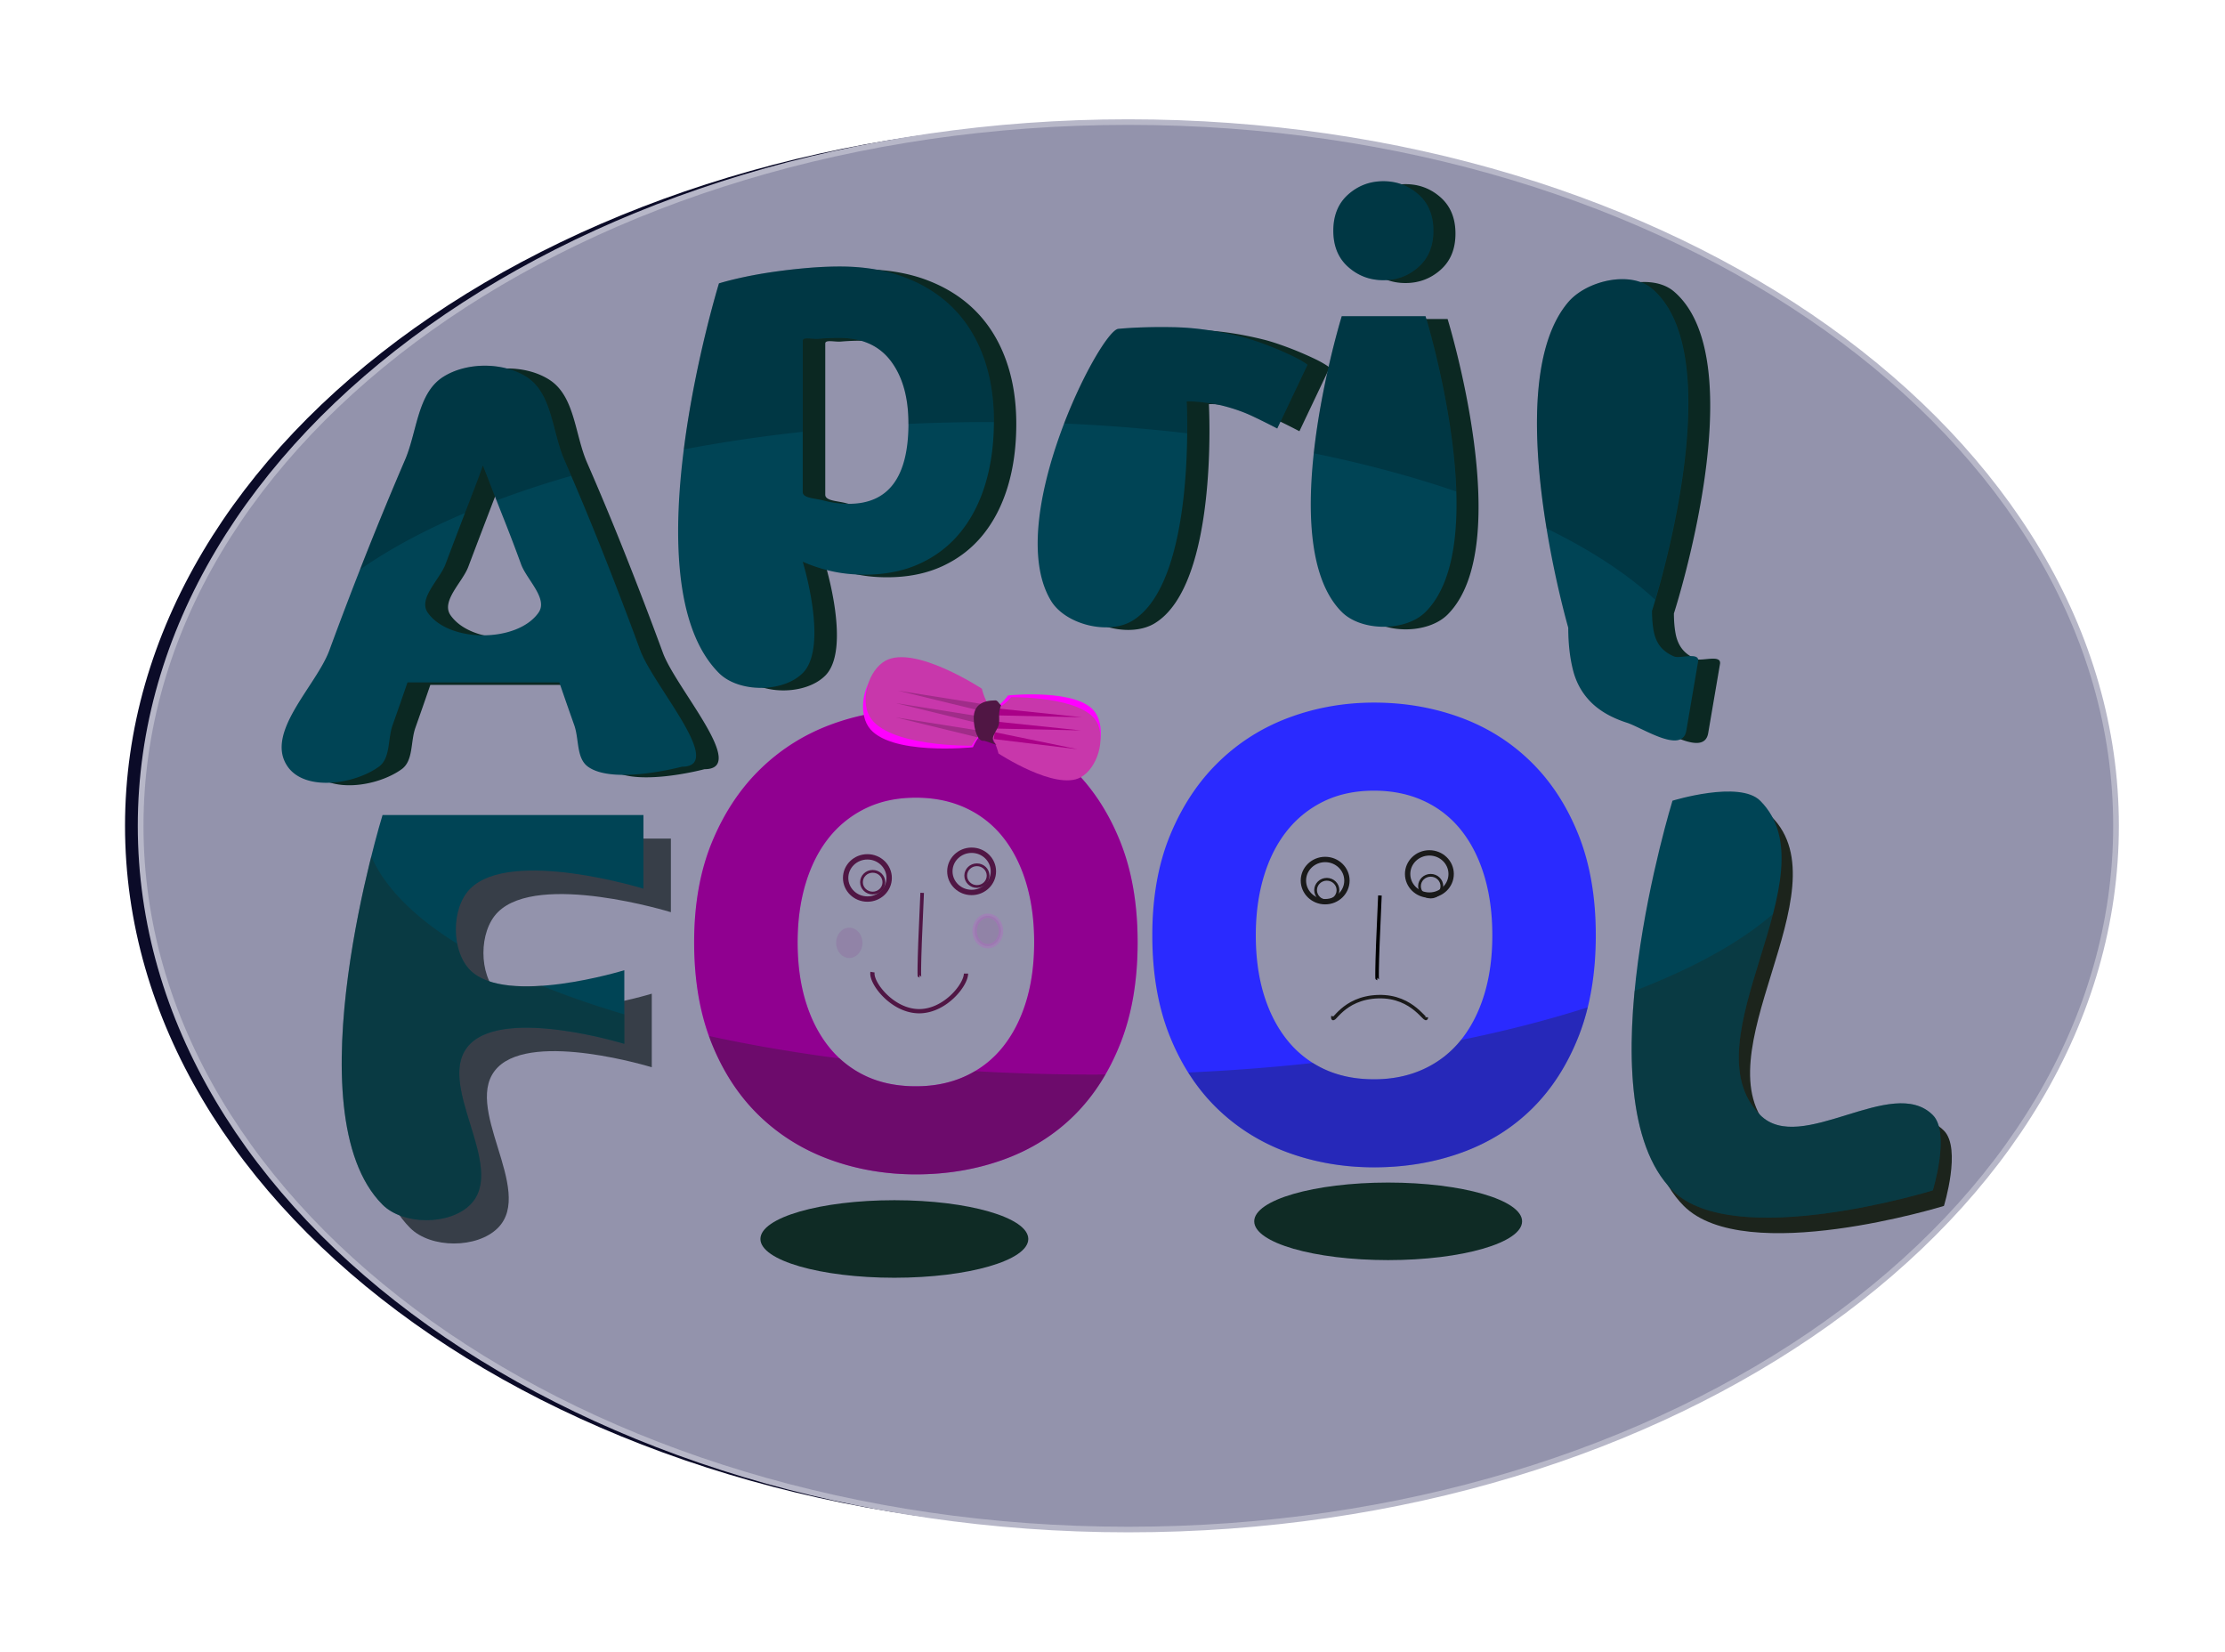 <svg xmlns="http://www.w3.org/2000/svg" viewBox="0 0 388.92 288.71"><defs><filter id="j" height="1.415" width="1.099" color-interpolation-filters="sRGB" y="-.207" x="-.05"><feGaussianBlur stdDeviation=".387"/></filter><filter id="e" height="1.975" width="2.122" color-interpolation-filters="sRGB" y="-.488" x="-.561"><feGaussianBlur stdDeviation="1.381"/></filter><filter id="l" height="2.225" width="1.127" color-interpolation-filters="sRGB" y="-.613" x="-.064"><feGaussianBlur stdDeviation=".502"/></filter><filter id="h" height="2.225" width="1.127" color-interpolation-filters="sRGB" y="-.613" x="-.064"><feGaussianBlur stdDeviation=".502"/></filter><filter id="g" height="1.63" width="1.128" color-interpolation-filters="sRGB" y="-.315" x="-.064"><feGaussianBlur stdDeviation=".502"/></filter><filter id="k" height="1.415" width="1.099" color-interpolation-filters="sRGB" y="-.207" x="-.05"><feGaussianBlur stdDeviation=".387"/></filter><filter id="f" height="2.034" width="2.189" color-interpolation-filters="sRGB" y="-.517" x="-.595"><feGaussianBlur stdDeviation="1.464"/></filter><filter id="i" height="1.415" width="1.099" color-interpolation-filters="sRGB" y="-.207" x="-.05"><feGaussianBlur stdDeviation=".387"/></filter><filter id="d" color-interpolation-filters="sRGB"><feGaussianBlur stdDeviation="2.165"/></filter><filter id="c" height="1.342" width="1.472" color-interpolation-filters="sRGB" y="-.171" x="-.236"><feGaussianBlur stdDeviation="7.777"/></filter><filter id="b" color-interpolation-filters="sRGB"><feGaussianBlur stdDeviation="3.932"/></filter><filter id="m" height="2.162" width="1.336" color-interpolation-filters="sRGB" y="-.581" x="-.168"><feGaussianBlur stdDeviation="4.811"/></filter><filter id="a" color-interpolation-filters="sRGB"><feGaussianBlur stdDeviation="9.117"/></filter></defs><path d="M549.23 377.12c0 69.597-77.45 126.02-172.99 126.02-95.539 0-172.99-56.419-172.99-126.02 0-69.597 77.45-126.02 172.99-126.02 95.539 0 172.99 56.419 172.99 126.02z" transform="matrix(.998 0 0 .976 -180.99 -223.734)" filter="url(#a)" fill="#0b0b28"/><path d="M549.23 377.12c0 69.597-77.45 126.02-172.99 126.02-95.539 0-172.99-56.419-172.99-126.02 0-69.597 77.45-126.02 172.99-126.02 95.539 0 172.99 56.419 172.99 126.02z" transform="matrix(.998 0 0 .976 -178.26 -223.734)" stroke="#b7b7c8" fill="#9393ac"/><g transform="translate(-70.998 -114.88) scale(.682)" filter="url(#b)" fill="#0b2822"><path d="M260.62 365.57c-3.033-2.191-2.234-7.01-3.529-10.657a1010.79 1010.79 0 01-3.814-10.942h-38.883a1011.99 1011.99 0 01-3.815 10.942c-1.295 3.647-.495 8.466-3.529 10.657-6.303 4.553-18.848 6.356-23.326 0-6.077-8.626 7.296-20.688 10.656-29.808 3.358-9.12 6.646-17.712 9.863-25.776a924.175 924.175 0 019.505-22.968c3.12-7.248 3.17-17.032 9.721-21.239 6.018-3.864 15.442-3.872 21.454 0 6.537 4.21 6.48 13.991 9.648 21.239a762.456 762.456 0 019.576 22.968 1049.27 1049.27 0 019.864 25.776c3.36 9.12 22.041 29.808 10.656 29.808 0 0-17.549 4.693-24.047 0zm-26.93-77.186c-.48 1.442-1.2 3.41-2.16 5.906-.96 2.496-2.063 5.376-3.311 8.64a3053.158 3053.158 0 00-4.105 10.8c-1.488 3.936-7.053 8.782-4.535 12.386 5.416 7.75 22.931 7.737 28.367 0 2.523-3.59-3.023-8.45-4.462-12.386a425.663 425.663 0 00-4.105-10.8 842.842 842.842 0 01-3.384-8.64 485.08 485.08 0 00-2.305-5.906zM342.69 277.65c0-6.624-1.488-11.928-4.465-15.913-2.976-3.984-7.393-5.977-13.25-5.977a60.47 60.47 0 00-5.326.218c-1.632.145-4.034-.571-4.034.503v38.738c0 1.599 3.097 1.584 5.258 2.16s4.344.864 6.55.864c10.178 0 15.267-6.865 15.267-20.593zm21.885-.576c0 5.857-.72 11.185-2.16 15.985-1.44 4.8-3.552 8.929-6.335 12.384-2.783 3.456-6.238 6.144-10.367 8.064-4.128 1.92-8.88 2.88-14.256 2.88-2.976 0-5.76-.288-8.354-.865a40.346 40.346 0 01-7.488-2.448s6.72 21.791 0 28.512c-5.057 5.057-16.397 5.057-21.454 0-23.52-23.52 0-99.79 0-99.79 1.919-.578 4.127-1.13 6.623-1.657 2.496-.528 5.112-.983 7.848-1.367 2.737-.384 5.52-.696 8.352-.936a96.43 96.43 0 018.137-.36c6.24 0 11.808.936 16.704 2.808 4.895 1.872 9.023 4.512 12.384 7.919 3.36 3.407 5.928 7.559 7.703 12.456 1.776 4.897 2.663 10.369 2.663 16.416zM437.14 278.96a165.197 165.197 0 00-6.205-3.094c-2.39-1.137-5.028-2.063-7.914-2.779-1.305-.323-2.895-.594-4.77-.81-1.875-.218-3.313-.303-4.315-.256 0 0 2.598 46.228-13.929 56.188-6.125 3.692-17.132.963-20.824-5.162-12.339-20.473 12.565-69.16 17.254-69.603 4.049-.381 8.757-.525 14.124-.43 5.367.094 11.173.915 17.418 2.463 1.118.277 2.45.682 4 1.214a84.584 84.584 0 014.614 1.736 87.99 87.99 0 014.543 2.016c1.504.719 2.756 1.45 3.758 2.193zM475.12 325.94c-5.057 5.057-16.397 5.057-21.454 0-17.853-17.853 0-75.744 0-75.744h21.454s17.853 57.891 0 75.744zm2.017-97.633c0 3.938-1.272 7.034-3.816 9.29-2.545 2.256-5.544 3.384-8.998 3.384-3.457 0-6.458-1.128-9.002-3.384-2.545-2.256-3.817-5.352-3.817-9.29 0-3.934 1.272-7.03 3.817-9.286 2.544-2.255 5.545-3.383 9.002-3.383 3.454 0 6.453 1.128 8.998 3.383 2.544 2.256 3.816 5.352 3.816 9.286zM541.91 356.33c-1.05 6.152-11.304-.769-15.192-2.017-3.888-1.248-6.96-3-9.215-5.256-2.256-2.256-3.792-4.992-4.608-8.209-.816-3.217-1.224-6.84-1.224-10.872 0 0-18.023-62.221 0-83.377 4.697-5.514 15.94-8.151 21.454-3.454 20.937 17.836 0 82.512 0 82.512 0 1.919.144 3.647.433 5.183.288 1.537.84 2.833 1.657 3.89.816 1.056 1.991 1.92 3.526 2.592 1.535.673 6.63-1.268 6.192 1.294z"/></g><g fill="#045"><path d="M102.78 134.006c-2.07-1.496-1.525-4.784-2.408-7.274a689.864 689.864 0 01-2.604-7.468H71.231c-.852 2.49-1.72 4.979-2.604 7.468-.883 2.49-.338 5.778-2.408 7.274-4.302 3.107-12.864 4.338-15.92 0-4.148-5.888 4.98-14.12 7.272-20.344a707.551 707.551 0 016.732-17.593 630.75 630.75 0 016.487-15.675c2.13-4.947 2.163-11.625 6.635-14.496 4.107-2.637 10.539-2.643 14.642 0 4.462 2.874 4.422 9.549 6.585 14.496a520.376 520.376 0 016.535 15.675 716.126 716.126 0 016.732 17.593c2.294 6.224 15.044 20.344 7.274 20.344 0 0-11.978 3.203-16.413 0zM84.4 81.326c-.328.984-.819 2.328-1.474 4.031-.655 1.704-1.408 3.67-2.26 5.897a2083.78 2083.78 0 00-2.801 7.37c-1.016 2.687-4.814 5.994-3.095 8.454 3.696 5.29 15.65 5.28 19.36 0 1.722-2.45-2.063-5.767-3.046-8.453a290.515 290.515 0 00-2.8-7.371 575.24 575.24 0 01-2.31-5.897 331.068 331.068 0 00-1.573-4.03zM158.793 74c0-4.52-1.016-8.14-3.047-10.86-2.032-2.72-5.046-4.08-9.043-4.08-1.31 0-2.522.05-3.636.149-1.113.099-2.753-.39-2.753.343v26.439c0 1.091 2.114 1.081 3.589 1.474s2.964.59 4.47.59c6.947 0 10.42-4.685 10.42-14.055zm14.936-.393c0 3.997-.491 7.634-1.474 10.91-.982 3.276-2.424 6.093-4.323 8.452-1.9 2.359-4.258 4.193-7.076 5.504-2.817 1.31-6.06 1.966-9.73 1.966-2.03 0-3.931-.197-5.7-.591a27.536 27.536 0 01-5.112-1.67s4.587 14.872 0 19.459c-3.451 3.451-11.19 3.451-14.642 0-16.053-16.053 0-68.108 0-68.108 1.31-.394 2.816-.77 4.52-1.13 1.703-.36 3.489-.671 5.357-.933 1.867-.262 3.767-.475 5.7-.639a65.814 65.814 0 015.553-.246c4.259 0 8.059.639 11.4 1.917 3.341 1.277 6.159 3.079 8.452 5.404 2.294 2.326 4.046 5.16 5.258 8.501 1.212 3.343 1.818 7.077 1.818 11.204zM223.255 74.894a112.747 112.747 0 00-4.235-2.111c-1.631-.776-3.431-1.408-5.401-1.897-.891-.22-1.976-.405-3.256-.554-1.28-.148-2.261-.206-2.945-.173 0 0 1.773 31.55-9.506 38.348-4.18 2.52-11.693.657-14.213-3.523-8.421-13.973 8.576-47.203 11.776-47.504 2.763-.26 5.977-.359 9.64-.294 3.663.064 7.625.625 11.888 1.681.762.19 1.672.465 2.73.828 1.057.364 2.107.759 3.148 1.186 1.042.427 2.076.886 3.102 1.376 1.025.49 1.88.989 2.564 1.496zM249.176 106.958c-3.45 3.451-11.19 3.451-14.642 0-12.185-12.185 0-51.695 0-51.695h14.642s12.185 39.51 0 51.695zm1.377-66.634c0 2.687-.868 4.8-2.605 6.34-1.736 1.54-3.783 2.31-6.14 2.31-2.36 0-4.408-.77-6.145-2.31-1.736-1.54-2.605-3.653-2.605-6.34 0-2.686.869-4.798 2.605-6.338 1.737-1.54 3.785-2.31 6.144-2.31 2.358 0 4.405.77 6.141 2.31 1.737 1.54 2.605 3.652 2.605 6.338zM294.76 127.7c-.716 4.198-7.714-.526-10.368-1.377-2.653-.852-4.75-2.048-6.29-3.588s-2.587-3.407-3.144-5.602c-.557-2.196-.835-4.67-.835-7.42 0 0-12.301-42.466 0-56.905 3.205-3.763 10.879-5.563 14.642-2.358 14.29 12.173 0 56.315 0 56.315 0 1.31.098 2.489.295 3.538.197 1.048.574 1.933 1.131 2.654.557.72 1.36 1.31 2.407 1.77 1.048.458 4.524-.866 4.226.883z"/></g><path d="M602.33 459.1c4.548 4.548 0 19.296 0 19.296s-50.959 15.715-66.674 0c-23.521-23.521 0-99.791 0-99.791s17.17-5.295 22.465 0c18.973 18.973-18.973 61.522 0 80.495 10.42 10.42 33.789-10.42 44.209 0z" filter="url(#c)" fill="#1c241c" transform="translate(-70.998 -115.496) scale(.682)"/><path d="M209.23 484.05c-23.521-23.521 0-99.791 0-99.791h66.819v18.861s-33.9-10.454-44.354 0c-4.922 4.922-4.922 15.961 0 20.883 9.3 9.3 39.458 0 39.458 0v18.861s-30.158-9.3-39.458 0c-9.707 9.707 9.708 31.478 0 41.186-5.295 5.295-17.17 5.295-22.465 0z" filter="url(#d)" fill="#373e48" transform="translate(-70.998 -115.496) scale(.682)"/><path d="M66.867 210.555c-16.053-16.053 0-68.108 0-68.108h45.604v12.873s-23.137-7.135-30.272 0c-3.359 3.36-3.359 10.893 0 14.253 6.348 6.347 26.93 0 26.93 0v12.872s-20.582-6.347-26.93 0c-6.625 6.626 6.626 21.484 0 28.11-3.613 3.614-11.718 3.614-15.332 0zM337.847 194.885c3.104 3.104 0 13.169 0 13.169s-34.78 10.726-45.505 0c-16.053-16.053 0-68.107 0-68.107s11.718-3.614 15.332 0c12.95 12.949-12.949 41.988 0 54.938 7.112 7.111 23.061-7.112 30.173 0z" fill="#045"/><path d="M139.423 164.696c0 3.82.468 7.264 1.404 10.335.936 3.07 2.284 5.71 4.044 7.919a17.903 17.903 0 006.46 5.112c2.548 1.199 5.469 1.798 8.762 1.798 3.22 0 6.123-.6 8.707-1.798a17.785 17.785 0 006.516-5.112c1.76-2.209 3.108-4.849 4.045-7.92.937-3.07 1.406-6.515 1.406-10.334 0-3.822-.469-7.286-1.406-10.394-.937-3.107-2.286-5.766-4.045-7.976a17.763 17.763 0 00-6.516-5.112c-2.584-1.197-5.486-1.796-8.707-1.796-3.293 0-6.214.617-8.761 1.853a18.453 18.453 0 00-6.461 5.166c-1.76 2.21-3.108 4.868-4.044 7.977s-1.404 6.536-1.404 10.282zm59.43 0c0 6.665-.993 12.525-2.977 17.58-1.984 5.057-4.698 9.288-8.144 12.695-3.445 3.407-7.547 5.972-12.303 7.695-4.757 1.723-9.868 2.585-15.336 2.585-5.316 0-10.334-.862-15.052-2.585-4.719-1.723-8.838-4.288-12.358-7.695-3.52-3.407-6.291-7.638-8.314-12.694-2.023-5.056-3.035-10.916-3.035-17.581 0-6.667 1.049-12.529 3.146-17.585 2.097-5.056 4.925-9.306 8.482-12.75 3.558-3.445 7.677-6.029 12.358-7.752 4.68-1.723 9.605-2.585 14.773-2.585 5.319 0 10.337.862 15.057 2.585 4.718 1.723 8.837 4.307 12.357 7.752 3.52 3.444 6.29 7.694 8.313 12.75 2.022 5.056 3.032 10.917 3.033 17.585z" fill="#f0f"/><path d="M219.507 163.47c0 3.82.468 7.265 1.404 10.336.936 3.07 2.284 5.71 4.044 7.92a17.903 17.903 0 006.46 5.111c2.548 1.199 5.469 1.798 8.762 1.798 3.22 0 6.123-.6 8.707-1.798a17.785 17.785 0 006.516-5.112c1.76-2.209 3.108-4.849 4.045-7.92.937-3.07 1.406-6.515 1.406-10.334 0-3.822-.469-7.286-1.406-10.393-.937-3.108-2.286-5.767-4.045-7.977a17.763 17.763 0 00-6.516-5.112c-2.584-1.197-5.486-1.796-8.707-1.796-3.293 0-6.214.618-8.761 1.853a18.453 18.453 0 00-6.461 5.167c-1.76 2.209-3.108 4.867-4.044 7.976s-1.404 6.536-1.404 10.282zm59.43 0c0 6.666-.993 12.526-2.977 17.582-1.984 5.056-4.698 9.287-8.144 12.694-3.445 3.407-7.546 5.972-12.303 7.695-4.757 1.724-9.868 2.585-15.336 2.585-5.316 0-10.334-.861-15.052-2.585-4.719-1.723-8.838-4.288-12.358-7.695-3.52-3.407-6.291-7.638-8.314-12.694-2.023-5.056-3.035-10.916-3.035-17.581 0-6.667 1.049-12.529 3.146-17.585 2.097-5.056 4.925-9.306 8.482-12.75 3.558-3.445 7.677-6.029 12.358-7.752 4.68-1.723 9.605-2.585 14.773-2.585 5.319 0 10.337.862 15.057 2.585 4.718 1.723 8.837 4.307 12.357 7.752 3.52 3.444 6.29 7.694 8.313 12.75 2.022 5.056 3.032 10.918 3.033 17.585z" fill="#2a2aff"/><path d="M155.423 153.447c0 2.037-1.703 3.689-3.804 3.689s-3.805-1.652-3.805-3.69 1.704-3.689 3.805-3.689 3.804 1.652 3.804 3.69zM173.64 152.294c0 2.037-1.704 3.689-3.805 3.689s-3.805-1.652-3.805-3.69 1.704-3.689 3.805-3.689 3.805 1.652 3.805 3.69z" stroke="#501644" stroke-width=".936" fill="none"/><path d="M172.715 153.042c0 1.048-.876 1.898-1.957 1.898s-1.956-.85-1.956-1.898.876-1.897 1.956-1.897 1.957.85 1.957 1.897zM154.498 154.19c0 1.047-.876 1.897-1.956 1.897s-1.957-.85-1.957-1.898.876-1.897 1.957-1.897 1.956.85 1.956 1.897z" stroke="#501644" stroke-width=".481" fill="none"/><path d="M161.19 156.051c-.692 14.687-.461 14.687-.461 14.687" stroke="#501644" stroke-width=".626" fill="none"/><path d="M168.85 170.165c0 1.974-3.661 6.571-8.18 6.571-4.517 0-8.18-4.597-8.18-6.571a1.6 1.6 0 01.021-.253" stroke="#501644" stroke-width=".745" fill="none"/><path d="M235.438 153.908c0 2.037-1.703 3.69-3.805 3.69s-3.804-1.653-3.804-3.69 1.703-3.69 3.804-3.69 3.805 1.652 3.805 3.69zM253.655 152.755c0 2.037-1.703 3.69-3.805 3.69s-3.804-1.653-3.804-3.69 1.703-3.69 3.804-3.69 3.805 1.652 3.805 3.69z" stroke="#1a1a1a" stroke-width=".936" fill="none"/><path d="M252.035 154.884c0 1.047-.876 1.897-1.957 1.897s-1.957-.85-1.957-1.897.876-1.898 1.957-1.898 1.957.85 1.957 1.898zM233.872 155.578c0 1.048-.876 1.897-1.956 1.897s-1.957-.85-1.957-1.897.876-1.898 1.957-1.898 1.956.85 1.956 1.898z" stroke="#1a1a1a" stroke-width=".481" fill="none"/><path d="M241.204 156.512c-.692 14.686-.462 14.686-.462 14.686" stroke="#000" stroke-width=".626" fill="none"/><path d="M249.325 177.795c0 1.312-2.143-3.783-8.41-3.602-6.27.182-7.95 4.914-7.95 3.602 0-.056.006-.112.02-.168" stroke="#1a1a1a" stroke-width=".608" fill="none"/><path d="M330.43 438.64c0 1.877-1.323 3.399-2.956 3.399-1.632 0-2.955-1.522-2.955-3.399s1.323-3.399 2.955-3.399c1.633 0 2.956 1.522 2.956 3.399z" opacity=".332" filter="url(#e)" fill="purple" transform="matrix(.78 0 0 .78 -106.977 -177.352)"/><path d="M330.43 438.64c0 1.877-1.323 3.399-2.956 3.399-1.632 0-2.955-1.522-2.955-3.399s1.323-3.399 2.955-3.399c1.633 0 2.956 1.522 2.956 3.399z" transform="matrix(.78 0 0 .78 -82.766 -179.428)" opacity=".332" filter="url(#f)" stroke="#f0f" fill="purple"/><path d="M139.423 164.696c0 3.82.468 7.264 1.404 10.335.936 3.07 2.284 5.71 4.044 7.919a17.903 17.903 0 006.46 5.112c2.548 1.199 5.469 1.798 8.762 1.798 3.22 0 6.123-.6 8.707-1.798a17.785 17.785 0 006.516-5.112c1.76-2.209 3.108-4.849 4.045-7.92.937-3.07 1.406-6.515 1.406-10.334 0-3.822-.469-7.286-1.406-10.394-.937-3.107-2.286-5.766-4.045-7.976a17.763 17.763 0 00-6.516-5.112c-2.584-1.197-5.486-1.796-8.707-1.796-3.293 0-6.214.617-8.761 1.853a18.453 18.453 0 00-6.461 5.166c-1.76 2.21-3.108 4.868-4.044 7.977s-1.404 6.536-1.404 10.282zm59.43 0c0 6.665-.993 12.525-2.977 17.58-1.984 5.057-4.698 9.288-8.144 12.695-3.445 3.407-7.547 5.972-12.303 7.695-4.757 1.723-9.868 2.585-15.336 2.585-5.316 0-10.334-.862-15.052-2.585-4.719-1.723-8.838-4.288-12.358-7.695-3.52-3.407-6.291-7.638-8.314-12.694-2.023-5.056-3.035-10.916-3.035-17.581 0-6.667 1.049-12.529 3.146-17.585 2.097-5.056 4.925-9.306 8.482-12.75 3.558-3.445 7.677-6.029 12.358-7.752 4.68-1.723 9.605-2.585 14.773-2.585 5.319 0 10.337.862 15.057 2.585 4.718 1.723 8.837 4.307 12.357 7.752 3.52 3.444 6.29 7.694 8.313 12.75 2.022 5.056 3.032 10.917 3.033 17.585z" opacity=".434"/><path d="M153.74 117.134c4.855-3.26 17.216 3.383 17.216 3.383s.999 3.053 2.314 3.253c1.211.185 2.925-2.224 2.925-2.224s12.378-1.306 15.27 3c1.871 2.787.845 8.01-1.941 9.881-4.138 2.779-14.672-2.883-14.672-2.883s-1.145-3.406-2.584-3.462c-1.116-.043-2.206 2.521-2.206 2.521s-14.805 1.562-18.264-3.589c-1.871-2.786-.845-8.01 1.942-9.88z" fill="#f0f"/><path d="M154.775 115.48c5.124-2.82 16.85 4.888 16.85 4.888s.727 3.129 2.02 3.445c1.19.29 3.11-1.958 3.11-1.958s12.444-.21 14.945 4.335c1.618 2.94.135 8.053-2.805 9.671-4.367 2.403-14.36-4.165-14.36-4.165s-.841-3.494-2.27-3.677c-1.107-.141-2.42 2.317-2.42 2.317s-14.884.25-17.876-5.185c-1.618-2.94-.135-8.053 2.805-9.671z" fill="#c837ab"/><path d="M378.63 395.26l-18.762-2.281.177-1.544z" filter="url(#g)" fill="#a08" transform="matrix(.78 0 0 .78 -106.977 -177.352)"/><path d="M379.34 391.04l-18.896-.412.023-1.554z" filter="url(#h)" fill="#a08" transform="matrix(.78 0 0 .78 -106.977 -177.352)"/><path d="M338.36 382.13l18.362 4.48.379-1.507z" filter="url(#i)" fill="#a02c89" transform="matrix(.78 0 0 .78 -106.977 -177.352)"/><path d="M337.88 384.92l18.362 4.48.379-1.507z" filter="url(#j)" fill="#a02c89" transform="matrix(.78 0 0 .78 -106.977 -177.352)"/><path d="M337.88 388.12l18.362 4.48.379-1.507z" filter="url(#k)" fill="#a02c89" transform="matrix(.78 0 0 .78 -106.977 -177.352)"/><path d="M379.58 388.09l-18.896-.412.023-1.554z" filter="url(#l)" fill="#a08" transform="matrix(.78 0 0 .78 -106.977 -177.352)"/><path d="M174 122.41c-2.232 0-3.792.825-3.793 3.069-.002 2.243.814 4.178 1.737 3.991.208-.042 2.038.726 2.24.67-1.624-.929.293-2.457.437-3.686.125-1.064-.195-1.789.372-3.192-.391-.223-.56-.851-.993-.851z" fill="#501644"/><path d="M380.31 492.29c0 5.488-15.369 9.937-34.327 9.937s-34.327-4.45-34.327-9.937 15.369-9.937 34.327-9.937 34.327 4.45 34.327 9.937z" transform="translate(-79.63 -119.195) scale(.682)" opacity=".982" filter="url(#m)" fill="#0b2822"/><path d="M380.31 492.29c0 5.488-15.369 9.937-34.327 9.937s-34.327-4.45-34.327-9.937 15.369-9.937 34.327-9.937 34.327 4.45 34.327 9.937z" transform="translate(6.684 -122.278) scale(.682)" opacity=".982" filter="url(#m)" fill="#0b2822"/><g opacity=".606"><path d="M241.805 31.665c-2.359 0-4.406.785-6.142 2.324-1.737 1.54-2.602 3.65-2.602 6.335 0 2.687.865 4.795 2.602 6.334 1.736 1.54 3.783 2.304 6.142 2.304 2.358 0 4.406-.764 6.143-2.304 1.736-1.54 2.602-3.647 2.602-6.334 0-2.685-.866-4.795-2.602-6.335-1.737-1.54-3.785-2.324-6.143-2.324zm-95.017 14.908c-1.77 0-3.613.092-5.546.256-1.932.164-3.827.378-5.694.64a79.84 79.84 0 00-5.375.917c-1.703.36-3.19.737-4.5 1.13 0 0-4.184 13.596-6.143 29.028a264.737 264.737 0 0120.774-3.071V59.54c0-.733 1.638-.242 2.752-.34a41.538 41.538 0 013.647-.15c3.997 0 7.011 1.376 9.043 4.095 2.031 2.72 3.028 6.335 3.028 10.856v.085c4.62-.208 9.3-.32 14.056-.32h.896v-.17c0-4.128-.602-7.855-1.813-11.198-1.212-3.342-2.975-6.184-5.268-8.51-2.294-2.325-5.105-4.118-8.446-5.396-3.342-1.277-7.152-1.92-11.411-1.92zm136.52 2.218c-3.448.076-7.189 1.658-9.192 4.01-7.126 8.365-5.987 26.093-3.775 39.564 7.679 3.74 14.093 7.928 18.981 12.455 2.547-8.641 11.92-43.72-.576-54.365-1.41-1.202-3.37-1.709-5.438-1.663zm-48.777 6.463s-3.528 11.483-4.884 23.973c8.942 1.828 17.299 4.073 24.89 6.675-.474-14.741-5.375-30.648-5.375-30.648H234.53zm-32.078 1.92c-2.579.012-4.923.102-6.995.298-1.49.14-5.959 7.411-9.47 16.55 7.381.31 14.568.903 21.52 1.707.023-3.348-.107-5.567-.107-5.567.684-.032 1.664.023 2.943.17 1.28.15 2.373.335 3.264.555 1.97.489 3.765 1.122 5.396 1.898 1.63.777 3.051 1.48 4.244 2.112l5.29-11.133a15.569 15.569 0 00-2.56-1.514 60.284 60.284 0 00-3.114-1.365 57.43 57.43 0 00-3.135-1.195 33.533 33.533 0 00-2.73-.831c-4.262-1.057-8.238-1.6-11.902-1.664-.916-.016-1.785-.026-2.644-.021zm-117.71 6.739c-2.635 0-5.263.665-7.316 1.983-4.472 2.871-4.504 9.557-6.633 14.504a629.192 629.192 0 00-6.505 15.676c-.45 1.125-.914 2.323-1.365 3.476 5.153-3.598 11.323-6.916 18.363-9.896.582-1.523 1.165-3.066 1.642-4.308a100.014 100.014 0 001.472-4.031c.394.984.923 2.327 1.578 4.03.234.61.569 1.434.832 2.112a172.46 172.46 0 0113.031-4.286c-.4-.933-.795-1.86-1.194-2.773-2.162-4.947-2.129-11.63-6.59-14.503-2.052-1.322-4.682-1.984-7.316-1.984z" opacity=".323"/></g><path d="M64.901 149.696c-3.723 14.838-10.404 48.483 1.963 60.85 3.613 3.613 11.72 3.613 15.335 0 6.625-6.626-6.626-21.486 0-28.112 6.347-6.347 26.937 0 26.937 0v-5.14c-5.183-1.531-10.026-3.213-14.46-5.012-4.956.34-9.893-.124-12.477-2.709-1.16-1.16-1.923-2.818-2.282-4.628-7.45-4.633-12.631-9.781-15.015-15.25zm245.038 10.025c-5.768 5.005-14.027 9.538-24.228 13.458-1.304 13.587-.48 27.76 6.633 34.872 10.725 10.725 45.492 0 45.492 0s3.105-10.056 0-13.16c-7.111-7.111-23.046 7.112-30.158 0-8.071-8.07-1.038-22.388 2.26-35.17zm-32.418 16.337c-6.758 2.17-14.196 4.093-22.16 5.716-1.754 2.186-3.919 3.865-6.484 5.055-2.584 1.199-5.482 1.813-8.702 1.813-3.294 0-6.219-.614-8.766-1.813a18.563 18.563 0 01-1.92-1.045 340.43 340.43 0 01-21.775 1.664c1.47 2.333 3.144 4.443 5.054 6.291 3.52 3.407 7.63 5.977 12.35 7.7 4.718 1.723 9.74 2.58 15.057 2.58 5.467 0 10.578-.857 15.335-2.58 4.756-1.724 8.86-4.293 12.306-7.7 3.445-3.406 6.163-7.634 8.148-12.69a38.998 38.998 0 001.557-4.99zm-153.583 5.013c.143.397.27.806.426 1.194 2.023 5.056 4.798 9.304 8.319 12.712 3.52 3.406 7.63 5.954 12.349 7.678 4.718 1.723 9.741 2.602 15.057 2.602 5.467 0 10.579-.879 15.335-2.602s8.861-4.272 12.306-7.678c2.108-2.084 3.941-4.482 5.503-7.188-.634.004-1.262.021-1.898.021-7.131 0-14.11-.202-20.923-.597-.522.308-1.061.594-1.62.853-2.585 1.2-5.482 1.792-8.703 1.792-3.293 0-6.218-.593-8.766-1.792a17.835 17.835 0 01-4.543-3.07c-8.026-1.05-15.67-2.358-22.842-3.925z" opacity=".305" fill="#1f241c"/></svg>